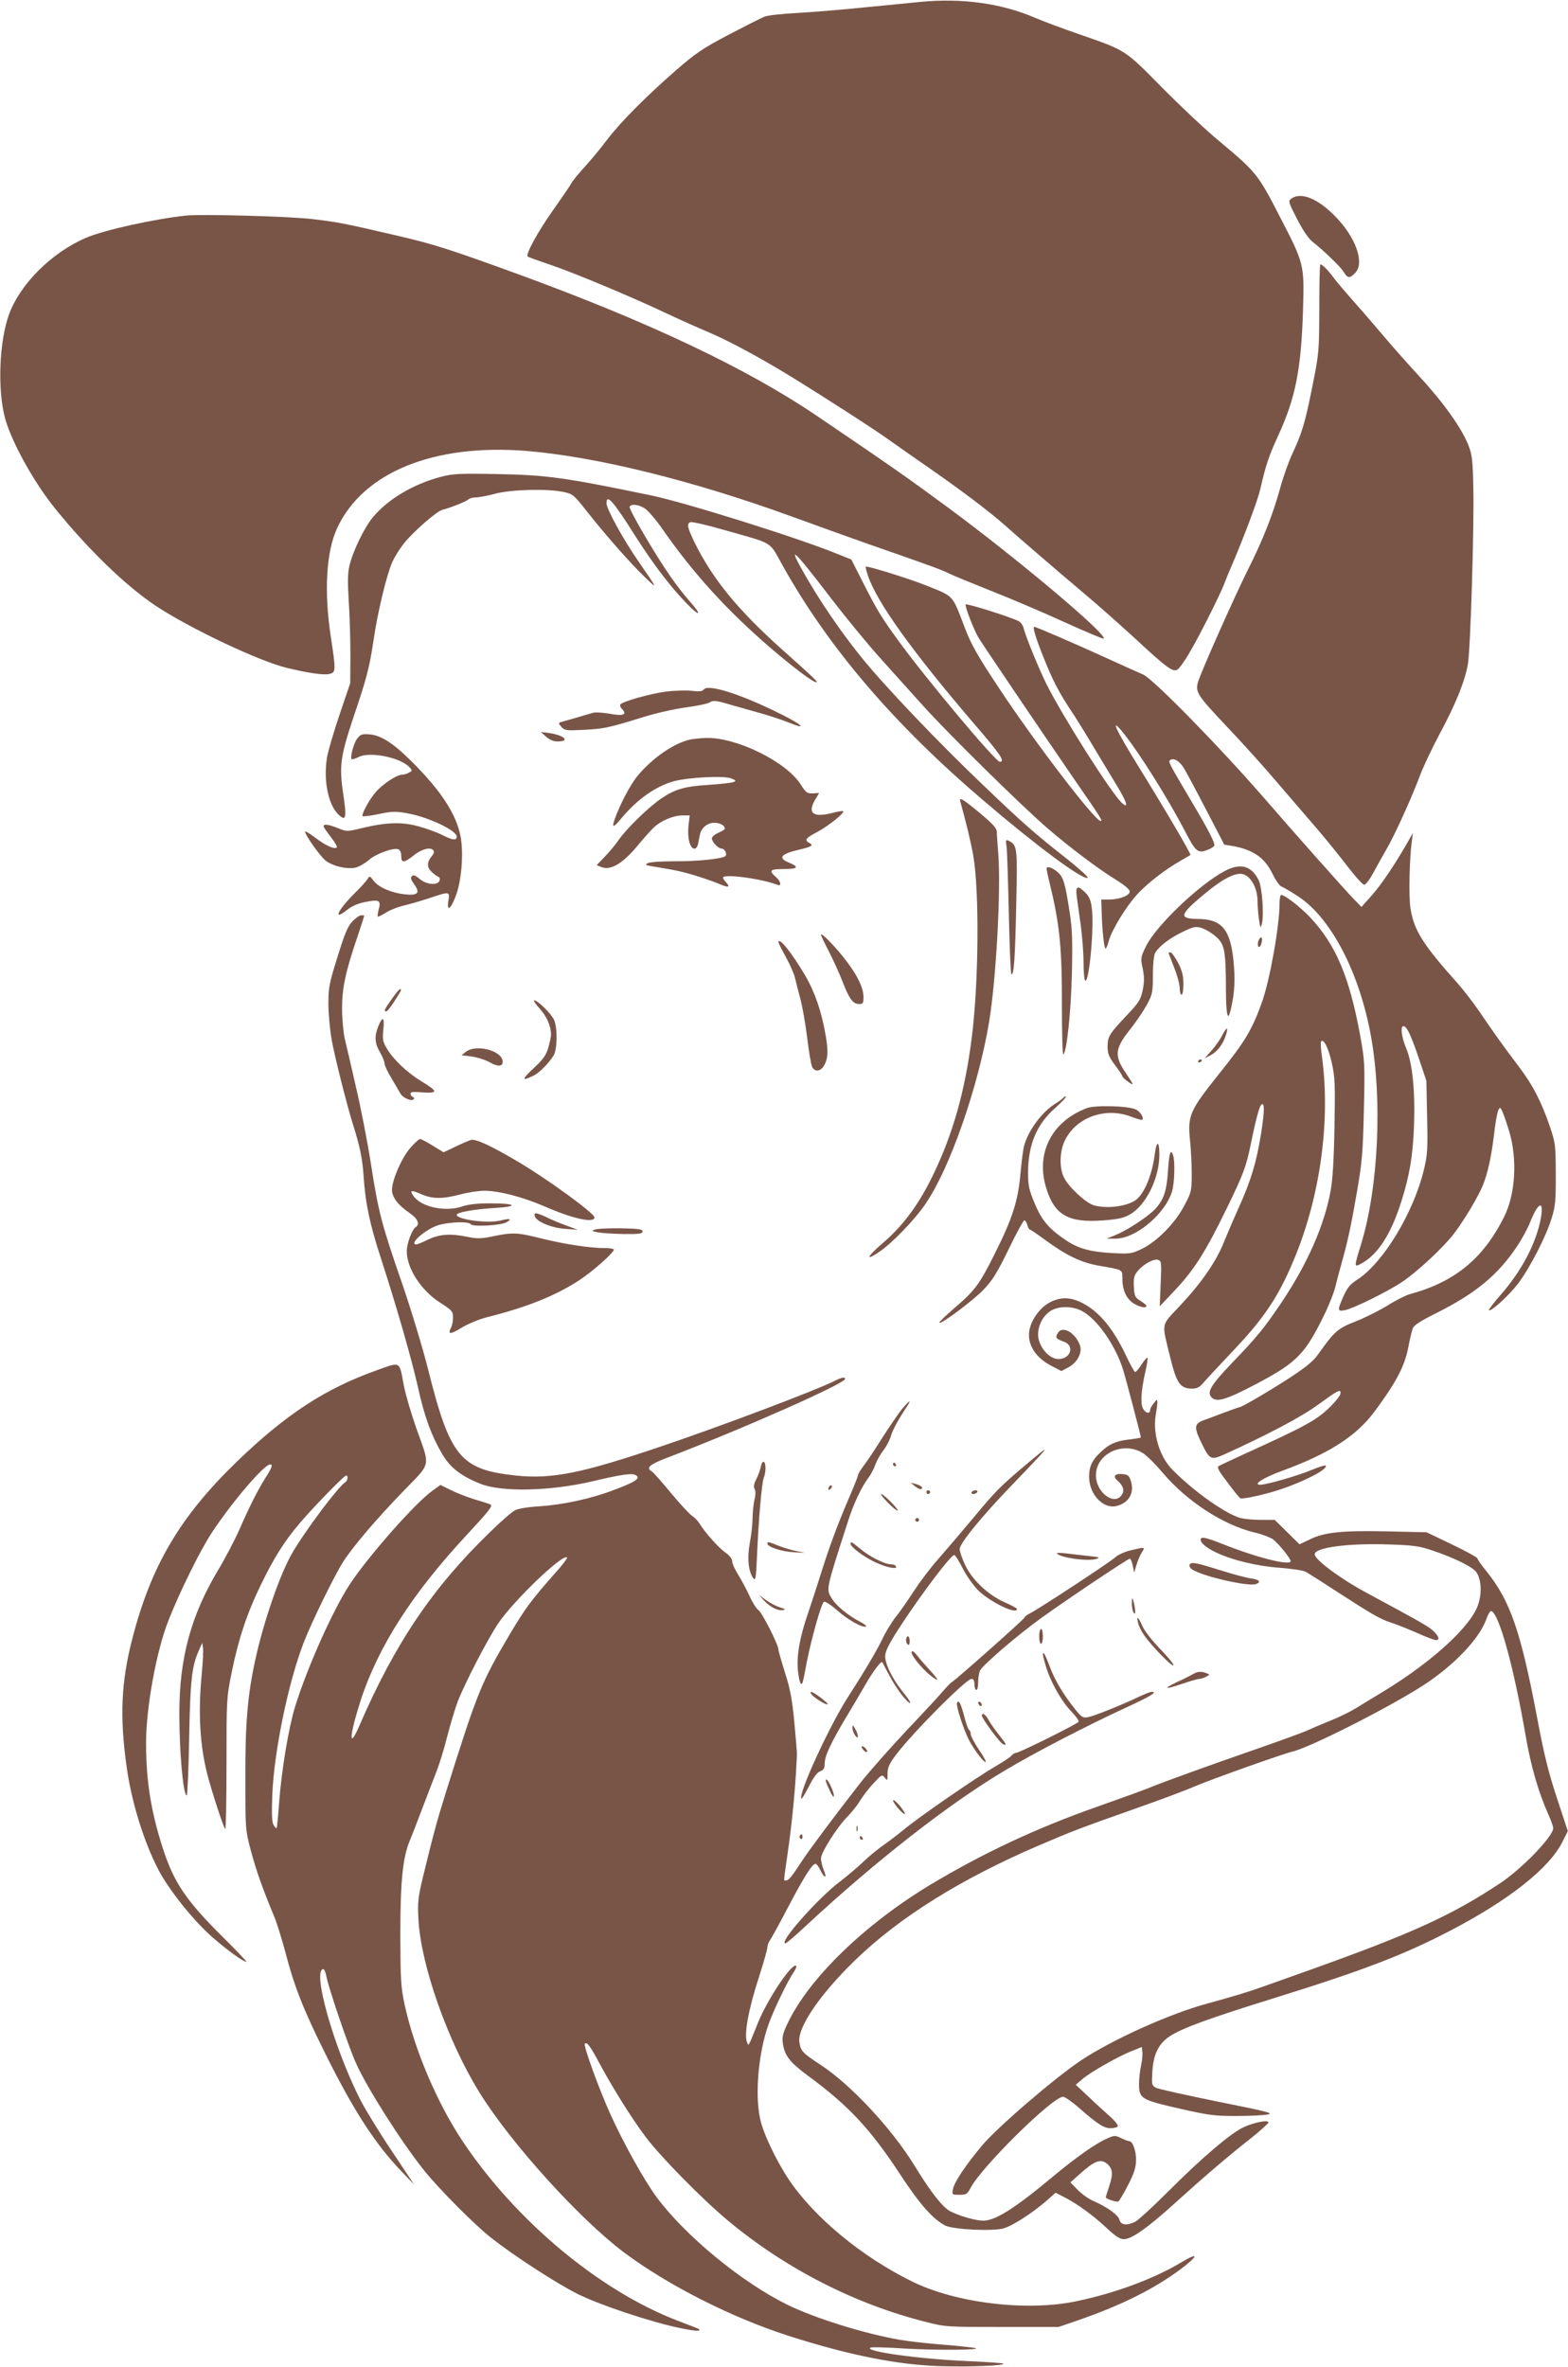 <?xml version="1.0" standalone="no"?>
<!DOCTYPE svg PUBLIC "-//W3C//DTD SVG 20010904//EN"
 "http://www.w3.org/TR/2001/REC-SVG-20010904/DTD/svg10.dtd">
<svg version="1.0" xmlns="http://www.w3.org/2000/svg"
 width="848pt" height="1280pt" viewBox="0 0 848 1280"
 preserveAspectRatio="xMidYMid meet">
<g transform="translate(0,1280) scale(0.1,-0.1)"
fill="#795548" stroke="none">
<path d="M4980 12790 c-52 -5 -189 -19 -305 -30 -115 -12 -277 -25 -360 -30
-82 -4 -163 -13 -180 -20 -16 -6 -103 -50 -193 -97 -142 -75 -179 -100 -285
-192 -170 -149 -302 -282 -377 -381 -35 -47 -90 -112 -121 -146 -31 -34 -62
-72 -69 -85 -7 -13 -51 -78 -98 -144 -84 -119 -150 -240 -138 -252 3 -4 57
-23 119 -44 121 -40 440 -173 632 -264 66 -31 166 -76 223 -100 108 -45 282
-139 447 -240 201 -124 452 -286 530 -342 44 -31 147 -104 230 -161 178 -124
324 -235 409 -311 68 -61 256 -223 430 -370 61 -51 177 -154 258 -228 180
-167 210 -188 235 -175 10 6 39 45 64 89 51 84 167 316 189 373 7 19 25 64 41
100 69 162 140 351 155 415 30 132 46 179 99 294 92 202 122 354 132 676 7
248 7 248 -130 512 -114 222 -125 234 -327 403 -69 57 -206 186 -305 286 -204
207 -193 200 -452 290 -87 30 -194 70 -238 89 -180 77 -390 106 -615 85z"/>
<path d="M6984 11726 c-18 -14 -17 -17 31 -111 32 -62 62 -106 84 -123 61 -48
152 -136 169 -164 20 -34 32 -35 62 -3 51 54 2 193 -110 306 -94 96 -184 132
-236 95z"/>
<path d="M1005 11634 c-168 -18 -438 -77 -537 -119 -185 -78 -356 -247 -418
-412 -55 -148 -65 -416 -21 -571 37 -129 157 -344 268 -481 182 -225 382 -418
543 -526 185 -123 567 -304 715 -338 117 -28 195 -39 226 -32 36 8 36 16 8
202 -37 242 -25 459 34 586 140 303 524 459 1027 418 380 -32 901 -161 1436
-356 115 -42 299 -108 409 -147 344 -120 399 -140 436 -159 20 -10 122 -52
225 -93 104 -41 283 -117 399 -170 115 -52 211 -93 214 -90 22 21 -469 434
-846 712 -213 157 -307 223 -701 490 -379 258 -913 511 -1617 768 -379 138
-458 163 -655 209 -288 67 -323 74 -460 90 -120 15 -603 28 -685 19z"/>
<path d="M7135 11133 c-1 -234 -1 -241 -38 -425 -40 -201 -56 -251 -111 -369
-19 -42 -49 -126 -65 -187 -38 -137 -92 -275 -175 -439 -77 -156 -249 -543
-266 -599 -17 -57 -8 -71 160 -249 78 -82 200 -217 270 -300 71 -82 167 -195
215 -250 47 -55 120 -145 162 -200 42 -55 83 -100 91 -100 8 0 31 30 51 68 20
37 50 91 67 120 42 70 133 270 179 391 20 55 70 160 110 235 86 159 140 292
154 382 14 88 34 746 29 954 -3 148 -7 177 -27 228 -36 91 -133 228 -260 366
-64 69 -152 169 -196 221 -44 52 -116 136 -160 185 -44 50 -96 110 -114 135
-34 45 -60 70 -70 70 -4 0 -6 -107 -6 -237z"/>
<path d="M2380 10220 c-148 -40 -282 -120 -363 -217 -47 -56 -109 -185 -127
-262 -10 -40 -10 -89 -4 -190 5 -75 9 -206 9 -291 l-1 -155 -56 -165 c-31 -91
-62 -196 -69 -234 -21 -123 5 -257 61 -311 42 -40 46 -20 25 120 -21 144 -13
196 56 404 72 212 87 271 109 417 21 148 71 355 101 423 11 25 38 69 61 99 49
63 179 177 211 185 44 11 129 45 140 56 6 6 25 11 42 11 16 0 63 9 104 20 85
23 285 28 370 9 48 -10 55 -16 122 -101 104 -132 238 -284 315 -358 73 -70 73
-70 -32 82 -83 120 -174 285 -174 316 0 54 36 13 159 -182 95 -148 183 -265
273 -358 73 -76 88 -69 19 9 -29 32 -77 94 -107 138 -83 119 -226 364 -219
375 10 16 47 12 81 -9 17 -10 61 -61 97 -113 169 -243 352 -443 592 -649 116
-99 222 -179 239 -179 12 1 -3 15 -193 185 -229 206 -364 370 -460 562 -44 89
-49 111 -27 119 8 3 88 -15 178 -41 281 -80 244 -57 323 -198 249 -444 601
-855 1083 -1266 285 -244 534 -429 564 -419 7 3 -44 49 -112 103 -172 135
-237 192 -449 395 -249 237 -547 550 -668 702 -110 137 -222 302 -302 443 -97
169 -62 138 138 -124 83 -108 205 -257 272 -331 67 -74 171 -191 233 -259 135
-150 532 -541 675 -664 125 -107 269 -215 369 -277 42 -26 72 -51 72 -61 0
-22 -53 -43 -109 -44 l-45 0 2 -70 c3 -100 13 -195 21 -195 4 0 12 19 18 43
17 60 93 184 153 250 54 59 153 136 235 182 28 16 52 30 53 31 5 4 -131 236
-280 477 -129 208 -160 280 -78 177 90 -115 237 -350 329 -526 56 -109 69
-120 117 -102 20 7 39 18 41 25 5 13 -31 83 -114 223 -139 236 -137 231 -123
240 18 11 44 -3 68 -37 11 -16 65 -117 121 -225 l102 -196 42 -7 c113 -19 177
-64 219 -151 17 -36 39 -66 49 -69 11 -4 53 -29 94 -56 175 -117 327 -410 389
-751 63 -346 41 -822 -54 -1130 -37 -120 -37 -122 -2 -104 92 48 163 157 220
336 45 141 63 248 69 410 7 186 -8 340 -42 420 -25 60 -33 120 -15 120 18 0
39 -44 82 -170 l42 -125 4 -195 c4 -173 2 -205 -17 -285 -56 -233 -220 -505
-361 -596 -38 -24 -54 -44 -74 -89 -34 -76 -34 -84 7 -76 46 9 229 99 310 153
82 55 223 186 281 262 56 74 133 203 156 262 27 67 46 157 60 274 6 55 16 111
21 125 10 23 11 24 21 5 6 -10 24 -61 40 -114 45 -151 34 -340 -28 -463 -113
-226 -268 -352 -509 -417 -22 -6 -76 -33 -120 -61 -44 -27 -121 -66 -172 -86
-98 -38 -116 -54 -204 -178 -24 -35 -65 -69 -144 -121 -105 -69 -268 -165
-280 -165 -3 0 -43 -14 -88 -31 -45 -17 -95 -36 -110 -41 -47 -18 -50 -38 -13
-114 48 -100 53 -103 129 -69 223 101 412 200 501 265 116 84 126 89 126 64 0
-10 -29 -47 -65 -81 -68 -65 -133 -100 -445 -242 -74 -34 -141 -65 -149 -70
-11 -7 0 -27 48 -89 33 -45 64 -83 69 -85 11 -7 138 21 220 49 134 45 258 111
241 128 -3 3 -37 -8 -76 -24 -73 -31 -244 -80 -277 -80 -43 0 16 38 117 75
254 93 403 188 503 324 114 154 159 240 179 338 9 48 21 98 26 110 5 15 44 40
116 76 220 109 344 210 449 369 25 37 57 96 70 130 44 109 75 119 57 19 -25
-134 -102 -281 -213 -409 -40 -45 -70 -85 -68 -88 11 -10 110 81 158 144 64
85 151 254 181 352 21 66 23 95 23 240 -1 159 -2 169 -33 260 -45 132 -93 225
-171 327 -76 100 -134 181 -214 299 -31 45 -82 111 -113 146 -189 211 -236
287 -255 405 -10 63 -6 269 8 368 l5 40 -34 -60 c-69 -120 -143 -228 -193
-283 l-51 -57 -39 40 c-41 41 -339 377 -484 545 -241 278 -605 650 -658 672
-15 6 -106 47 -202 91 -171 78 -377 167 -387 167 -10 0 11 -68 54 -174 46
-116 82 -184 145 -279 22 -32 72 -113 112 -180 40 -67 98 -163 129 -214 62
-100 75 -144 33 -104 -58 54 -320 468 -407 642 -40 81 -112 256 -123 301 -3
15 -15 32 -26 38 -41 22 -285 99 -288 91 -4 -12 45 -138 70 -180 25 -41 344
-513 518 -766 150 -217 154 -225 142 -225 -30 0 -350 418 -543 709 -121 182
-156 244 -189 330 -73 190 -56 172 -217 237 -89 35 -315 106 -321 99 -2 -2 4
-25 13 -51 48 -142 242 -412 571 -796 145 -168 172 -208 141 -208 -23 0 -401
451 -553 661 -86 119 -110 157 -184 303 l-66 130 -70 28 c-208 86 -826 280
-1014 319 -469 97 -562 110 -830 115 -213 4 -242 2 -310 -16z"/>
<path d="M3805 9070 c-6 -9 -25 -11 -66 -6 -32 3 -93 1 -136 -4 -84 -11 -238
-54 -248 -70 -4 -6 1 -17 10 -26 29 -29 3 -38 -68 -24 -36 6 -76 9 -89 5 -12
-3 -54 -15 -93 -27 -38 -11 -76 -22 -84 -24 -11 -4 -10 -9 5 -25 18 -20 26
-21 124 -16 108 6 125 9 323 70 64 20 166 43 226 51 60 8 118 20 129 27 18 11
31 11 84 -4 35 -10 111 -32 169 -48 59 -16 139 -42 178 -58 98 -40 72 -12 -42
45 -217 109 -401 168 -422 134z"/>
<path d="M2953 8816 c19 -17 40 -26 62 -26 72 0 37 34 -48 46 l-42 5 28 -25z"/>
<path d="M1932 8806 c-19 -25 -40 -102 -30 -112 3 -2 20 3 38 12 61 31 227 -3
275 -56 16 -17 15 -19 -4 -29 -11 -6 -28 -11 -38 -11 -27 0 -103 -50 -141 -94
-35 -40 -79 -122 -71 -130 3 -3 42 2 86 11 70 15 92 16 153 5 115 -20 270 -93
270 -127 0 -22 -24 -19 -80 10 -27 14 -84 34 -127 46 -90 25 -175 22 -307 -10
-79 -19 -81 -19 -128 0 -53 21 -78 24 -78 10 0 -4 18 -31 40 -59 22 -28 36
-53 31 -56 -15 -10 -62 12 -118 55 -29 22 -53 36 -53 31 0 -18 78 -128 108
-154 39 -33 124 -52 170 -39 18 6 48 23 67 40 37 33 133 68 159 58 10 -4 16
-18 16 -37 0 -39 15 -38 69 5 44 35 93 46 106 24 4 -5 0 -18 -8 -27 -28 -33
-30 -60 -5 -85 13 -13 30 -26 38 -29 8 -2 11 -11 7 -21 -10 -27 -70 -22 -107
9 -23 20 -34 24 -43 15 -8 -8 -5 -19 12 -42 35 -48 22 -63 -48 -56 -74 8 -142
37 -170 73 -21 28 -22 28 -34 9 -7 -11 -37 -45 -68 -75 -92 -91 -122 -155 -42
-91 25 20 59 35 95 42 78 16 89 10 77 -36 -6 -20 -8 -39 -6 -42 3 -2 22 7 44
21 21 14 67 32 103 40 36 9 98 27 139 41 102 34 104 34 96 -16 -11 -67 16 -44
44 37 28 83 38 222 22 309 -23 121 -103 245 -263 405 -98 98 -165 142 -226
148 -44 4 -51 1 -70 -22z"/>
<path d="M3727 8799 c-85 -20 -201 -101 -278 -194 -40 -48 -95 -153 -124 -234
-18 -51 -9 -50 37 5 85 102 185 172 283 199 81 21 271 31 310 15 27 -11 28
-13 10 -20 -11 -4 -72 -11 -135 -15 -127 -8 -180 -23 -256 -75 -66 -45 -189
-165 -226 -220 -17 -25 -51 -66 -76 -92 l-45 -47 27 -11 c48 -18 112 19 187
108 35 42 77 90 94 106 39 37 106 66 156 66 l39 0 -7 -60 c-6 -64 9 -120 33
-120 8 0 16 11 19 25 3 14 7 36 10 50 8 38 40 65 78 65 31 0 57 -14 57 -32 0
-4 -16 -14 -35 -22 -19 -8 -35 -22 -35 -30 0 -20 35 -56 54 -56 16 0 30 -30
19 -40 -17 -15 -155 -29 -274 -28 -72 0 -134 -4 -145 -10 -16 -9 -14 -11 16
-16 133 -22 167 -29 239 -51 44 -13 101 -33 127 -44 52 -23 66 -21 41 7 -10
10 -17 22 -17 25 0 23 208 -5 293 -38 26 -11 21 18 -8 43 -39 34 -31 42 46 42
76 0 83 11 23 36 -58 24 -40 46 55 68 72 17 83 24 58 37 -28 16 -21 26 44 60
61 33 148 103 139 112 -3 2 -30 -2 -60 -10 -103 -26 -135 -1 -91 73 l21 35
-22 -1 c-42 -4 -48 0 -78 48 -78 122 -345 254 -509 251 -31 -1 -73 -5 -94 -10z"/>
<path d="M5194 8463 c30 -106 58 -223 70 -293 33 -195 29 -692 -9 -985 -36
-287 -103 -522 -209 -740 -77 -159 -161 -273 -272 -368 -88 -76 -97 -101 -17
-46 69 47 190 172 249 259 131 191 285 633 343 982 38 227 65 715 50 908 -4
52 -8 107 -8 121 -1 21 -22 43 -93 103 -96 79 -113 88 -104 59z"/>
<path d="M5444 8218 c3 -23 8 -188 12 -365 4 -178 10 -323 14 -323 14 0 20 88
26 381 7 301 5 317 -37 340 -20 10 -21 9 -15 -33z"/>
<path d="M6625 8090 c-138 -72 -371 -295 -426 -405 -31 -63 -31 -66 -19 -123
9 -46 9 -71 0 -117 -11 -51 -20 -66 -84 -134 -96 -101 -106 -117 -106 -171 0
-38 7 -56 40 -100 22 -29 40 -57 40 -61 0 -4 14 -18 32 -30 33 -24 32 -20 -14
49 -64 93 -59 132 28 240 29 37 68 94 86 127 30 56 33 67 33 160 0 58 5 109
12 121 21 36 79 81 149 114 60 29 70 31 103 21 20 -6 53 -26 74 -44 49 -41 56
-74 57 -274 0 -157 10 -198 28 -115 19 84 23 155 13 255 -17 170 -63 226 -191
227 -107 1 -102 22 30 132 106 89 179 125 219 108 40 -16 71 -77 72 -141 0
-30 4 -76 8 -104 7 -45 8 -47 15 -23 13 46 2 199 -17 238 -39 78 -98 94 -182
50z"/>
<path d="M5660 8101 c0 -5 11 -56 25 -113 46 -192 59 -329 58 -626 0 -150 3
-270 8 -265 19 19 41 232 46 438 4 178 2 241 -12 330 -25 163 -34 192 -67 220
-30 25 -58 33 -58 16z"/>
<path d="M5823 7953 c4 -27 13 -97 22 -158 8 -60 15 -151 15 -202 0 -50 4 -94
9 -97 21 -13 49 286 36 389 -5 45 -13 65 -35 87 -42 42 -54 37 -47 -19z"/>
<path d="M6920 7916 c0 -125 -52 -414 -95 -536 -54 -150 -91 -212 -230 -385
-161 -202 -173 -227 -159 -364 5 -47 9 -129 9 -181 0 -91 -2 -98 -40 -170 -49
-94 -147 -194 -229 -234 -57 -27 -65 -28 -160 -23 -117 6 -183 24 -249 68 -92
61 -133 108 -171 200 -31 74 -36 97 -36 165 0 153 46 263 147 352 35 31 60 58
57 61 -3 3 -8 1 -12 -5 -4 -5 -23 -20 -43 -32 -72 -44 -146 -142 -170 -227 -5
-16 -14 -84 -20 -150 -13 -149 -42 -242 -140 -437 -82 -165 -107 -198 -218
-293 -45 -39 -81 -73 -81 -78 0 -17 182 118 239 178 49 51 73 90 136 219 41
86 80 156 85 156 5 0 12 -11 16 -25 3 -14 10 -25 14 -25 4 0 40 -25 81 -55
116 -85 196 -124 296 -141 128 -22 123 -19 123 -70 0 -61 22 -110 62 -134 33
-20 68 -27 68 -12 -1 4 -15 16 -33 27 -29 18 -32 26 -35 76 -2 48 1 61 22 86
32 38 88 68 111 59 16 -6 17 -18 12 -129 l-5 -122 85 90 c103 110 164 207 275
435 92 188 108 231 133 355 23 115 45 199 55 209 20 21 20 -28 0 -155 -26
-159 -53 -249 -121 -401 -28 -62 -64 -147 -81 -188 -41 -103 -119 -216 -233
-338 -110 -118 -104 -87 -54 -292 32 -131 53 -160 115 -160 29 0 42 7 67 37
18 21 82 89 142 153 177 185 255 299 340 501 145 343 202 758 154 1107 -6 41
-8 77 -4 80 14 15 38 -33 57 -114 18 -80 19 -114 15 -349 -3 -176 -10 -288
-21 -346 -34 -187 -126 -395 -264 -601 -94 -140 -134 -189 -267 -327 -114
-119 -138 -158 -115 -186 27 -32 78 -17 244 70 224 119 265 161 377 393 21 46
44 104 50 130 6 26 22 85 35 132 34 122 50 196 84 392 26 151 31 206 36 433 6
252 5 265 -20 405 -58 316 -131 489 -269 637 -56 59 -138 123 -159 123 -4 0
-8 -20 -8 -44z"/>
<path d="M1905 7816 c-25 -27 -41 -66 -80 -192 -46 -147 -49 -166 -49 -259 1
-55 9 -140 18 -190 18 -99 86 -366 116 -460 35 -110 50 -180 56 -271 10 -152
33 -262 94 -449 85 -262 165 -540 201 -700 35 -158 72 -259 130 -358 44 -75
102 -120 208 -162 115 -46 379 -40 611 15 156 37 210 44 230 31 25 -17 -4 -36
-122 -80 -126 -48 -273 -79 -406 -88 -54 -3 -110 -12 -127 -21 -16 -8 -78 -62
-138 -121 -310 -301 -511 -600 -703 -1043 -60 -139 -55 -56 7 137 96 293 280
579 579 900 114 123 136 150 123 158 -5 3 -42 15 -83 27 -41 12 -100 35 -131
51 l-57 28 -43 -31 c-94 -67 -349 -357 -447 -506 -93 -142 -231 -452 -296
-662 -35 -113 -73 -343 -86 -514 -5 -76 -12 -141 -14 -143 -2 -3 -10 6 -17 18
-9 17 -10 63 -6 169 10 230 86 600 169 815 42 110 168 367 215 440 56 86 179
230 327 383 150 155 144 124 67 339 -27 78 -58 182 -67 230 -25 135 -15 129
-147 82 -278 -99 -491 -238 -756 -494 -308 -298 -464 -563 -566 -960 -60 -232
-68 -422 -30 -691 26 -188 92 -402 171 -555 57 -110 193 -280 296 -369 81 -70
164 -130 180 -130 5 0 -54 62 -130 137 -194 193 -261 291 -320 473 -65 200
-92 367 -92 574 0 192 56 497 121 662 61 155 174 384 236 477 109 165 282 367
314 367 16 0 10 -18 -25 -72 -42 -67 -87 -156 -142 -282 -24 -54 -75 -152
-114 -217 -147 -245 -210 -477 -210 -774 0 -216 21 -445 40 -445 4 0 10 138
13 308 6 316 14 392 54 479 l17 38 4 -29 c2 -17 -1 -80 -7 -141 -20 -204 -10
-384 30 -540 24 -93 87 -287 97 -297 4 -4 7 154 7 350 0 351 0 359 28 497 36
178 82 318 157 472 70 145 125 233 210 334 74 87 241 259 252 259 13 0 9 -28
-5 -37 -37 -22 -213 -257 -284 -378 -67 -113 -156 -371 -202 -580 -42 -193
-55 -346 -54 -640 0 -279 0 -281 30 -395 29 -108 66 -212 126 -355 14 -33 41
-121 61 -195 46 -179 96 -307 215 -546 154 -310 272 -492 414 -639 l67 -70
-124 186 c-69 103 -145 228 -170 278 -142 281 -260 701 -197 701 5 0 12 -17
16 -38 11 -61 121 -385 162 -474 59 -132 246 -425 364 -573 85 -106 276 -298
368 -370 122 -96 349 -243 464 -301 120 -60 397 -152 551 -184 86 -18 120 -20
105 -6 -2 2 -53 22 -114 45 -421 161 -873 538 -1160 966 -140 209 -264 500
-317 745 -20 94 -22 132 -23 370 0 296 13 422 51 515 14 33 45 114 70 180 25
66 59 154 75 195 16 41 43 128 59 194 17 65 42 148 56 185 41 104 161 335 217
419 83 124 351 381 374 359 3 -4 -25 -41 -64 -84 -128 -145 -160 -188 -242
-325 -158 -267 -177 -312 -350 -863 -50 -161 -64 -213 -122 -450 -28 -117 -31
-140 -26 -235 13 -248 158 -660 332 -940 169 -272 540 -682 780 -862 235 -176
581 -352 890 -451 324 -104 590 -157 821 -164 161 -5 352 3 340 14 -3 3 -94 9
-203 14 -254 11 -548 52 -516 72 6 4 84 2 174 -4 174 -11 450 -9 389 3 -19 3
-99 12 -178 18 -79 6 -182 18 -228 26 -193 34 -462 118 -609 191 -248 123
-548 371 -703 579 -68 92 -180 293 -250 448 -64 141 -148 374 -139 383 11 11
28 -11 73 -95 75 -140 181 -310 255 -408 81 -108 306 -337 444 -452 311 -260
688 -453 1070 -549 108 -28 115 -28 415 -28 l305 0 105 36 c241 84 412 170
557 278 94 71 98 93 6 38 -147 -89 -360 -169 -573 -213 -267 -56 -649 -10
-885 106 -274 134 -532 348 -670 554 -70 106 -140 254 -155 331 -28 135 -7
359 47 508 28 79 104 236 135 280 11 16 17 31 14 35 -21 20 -154 -178 -206
-306 -55 -137 -51 -130 -60 -107 -17 43 8 179 66 357 24 75 44 145 44 155 0
10 6 28 14 39 8 11 54 95 101 185 87 165 128 229 146 229 5 0 17 -16 26 -35
22 -46 38 -45 18 1 -8 20 -15 48 -15 63 0 32 87 169 143 226 23 23 53 61 67
84 14 24 46 66 72 94 46 50 48 51 63 33 14 -19 15 -17 15 21 0 32 9 53 43 99
87 117 382 414 411 414 11 0 16 -9 16 -30 0 -16 5 -30 10 -30 6 0 10 18 10 39
0 22 4 50 9 64 11 28 201 192 336 289 143 103 465 318 475 318 5 0 12 -17 16
-37 l8 -38 12 41 c7 23 20 54 29 68 20 30 19 30 -58 12 -33 -8 -70 -24 -85
-38 -29 -27 -407 -275 -459 -302 -18 -9 -33 -20 -33 -25 0 -7 -362 -329 -392
-348 -7 -4 -28 -26 -47 -48 -18 -22 -108 -119 -200 -216 -91 -97 -202 -223
-247 -280 -144 -185 -269 -352 -317 -424 -58 -89 -72 -105 -86 -105 -14 0 -14
-15 8 142 21 141 38 310 46 443 2 44 5 87 5 95 1 8 -6 87 -14 175 -12 127 -23
183 -51 270 -19 61 -35 116 -35 124 0 25 -88 199 -108 213 -11 7 -33 42 -49
78 -17 36 -44 87 -61 114 -18 28 -32 60 -32 71 0 14 -14 32 -35 47 -39 27
-114 112 -141 157 -9 15 -27 34 -40 42 -13 8 -65 64 -115 124 -50 61 -97 114
-105 118 -32 18 -11 37 84 73 420 161 962 402 962 426 0 13 -18 9 -62 -13 -93
-47 -605 -241 -928 -350 -433 -147 -596 -180 -791 -159 -299 32 -355 100 -474
575 -29 116 -92 323 -139 460 -113 326 -129 388 -170 651 -19 122 -56 311 -82
420 -25 110 -52 226 -60 259 -7 33 -14 106 -14 161 0 111 19 201 85 393 19 58
35 106 35 108 0 2 -7 3 -16 3 -9 0 -31 -15 -49 -34z"/>
<path d="M4440 7745 c0 -5 20 -48 45 -95 24 -48 58 -122 74 -165 35 -89 54
-115 88 -115 20 0 23 5 23 38 -1 49 -29 110 -90 191 -51 69 -140 162 -140 146z"/>
<path d="M6805 7709 c-6 -19 0 -38 9 -28 10 12 16 49 7 49 -5 0 -13 -9 -16
-21z"/>
<path d="M4210 7703 c0 -3 18 -39 40 -79 22 -40 44 -89 49 -111 5 -21 18 -72
29 -113 11 -41 28 -136 37 -210 9 -74 21 -145 26 -157 11 -30 44 -30 63 0 24
38 27 79 11 169 -22 127 -58 233 -111 323 -73 124 -144 212 -144 178z"/>
<path d="M6320 7647 c0 -3 14 -39 30 -80 17 -42 30 -91 30 -111 0 -20 5 -36
10 -36 6 0 10 26 10 58 0 44 -7 72 -27 112 -16 30 -34 56 -40 58 -7 2 -13 1
-13 -1z"/>
<path d="M2118 7396 c-40 -57 -44 -66 -29 -66 5 0 24 24 43 53 40 63 42 67 31
67 -4 0 -25 -25 -45 -54z"/>
<path d="M2918 7346 c38 -41 62 -95 62 -142 0 -11 -7 -43 -15 -71 -12 -41 -28
-63 -82 -113 -64 -60 -62 -70 7 -35 27 14 77 64 103 105 21 31 23 147 4 193
-14 33 -89 107 -108 107 -6 0 7 -20 29 -44z"/>
<path d="M2046 7250 c-22 -56 -20 -91 9 -141 14 -24 25 -52 25 -62 0 -10 17
-46 38 -80 20 -34 42 -71 48 -82 13 -23 60 -43 71 -30 5 4 2 10 -4 12 -7 3
-13 11 -13 18 0 10 16 11 66 7 84 -6 83 6 -7 60 -77 47 -151 117 -186 176 -23
38 -25 51 -20 103 8 68 -4 76 -27 19z"/>
<path d="M6610 7201 c-11 -23 -38 -60 -58 -83 l-37 -41 32 16 c36 19 65 56 82
106 16 49 6 50 -19 2z"/>
<path d="M2519 7111 l-23 -18 55 -7 c30 -4 74 -18 97 -31 47 -27 75 -23 70 8
-8 57 -146 91 -199 48z"/>
<path d="M6480 7059 c0 -5 5 -7 10 -4 6 3 10 8 10 11 0 2 -4 4 -10 4 -5 0 -10
-5 -10 -11z"/>
<path d="M5878 6807 c-191 -72 -279 -245 -219 -435 45 -145 121 -187 311 -172
80 6 108 13 143 33 86 51 157 196 157 322 0 77 -15 79 -25 2 -14 -110 -55
-210 -100 -245 -46 -36 -156 -51 -228 -31 -43 12 -135 96 -162 149 -27 51 -25
143 4 202 61 126 221 183 360 128 30 -11 56 -19 58 -16 11 11 -10 44 -35 56
-39 19 -218 24 -264 7z"/>
<path d="M2220 6593 c-47 -53 -100 -175 -100 -228 0 -40 32 -82 96 -126 43
-29 56 -60 33 -75 -20 -12 -49 -88 -49 -131 0 -93 77 -212 180 -278 65 -42 70
-47 70 -81 0 -19 -5 -44 -11 -55 -19 -37 -4 -37 57 0 34 21 93 45 130 55 226
57 373 116 505 201 71 46 189 150 189 167 0 4 -21 8 -48 8 -79 0 -208 19 -336
50 -139 35 -161 36 -268 14 -67 -14 -88 -14 -141 -3 -91 19 -151 14 -212 -15
-28 -14 -57 -26 -63 -26 -45 0 52 84 119 104 61 18 165 21 175 5 9 -15 161 -7
192 10 35 19 20 23 -32 10 -67 -17 -236 5 -236 31 0 13 92 30 207 37 133 8
114 25 -27 25 -67 0 -115 -5 -151 -17 -91 -31 -222 -3 -263 57 -22 31 -13 34
43 9 61 -26 114 -26 210 -1 41 11 100 20 130 20 80 0 209 -34 327 -85 153 -67
269 -92 269 -59 0 22 -253 206 -410 299 -148 88 -233 127 -258 120 -12 -4 -50
-20 -85 -37 l-63 -30 -59 36 c-32 20 -63 36 -68 36 -6 0 -29 -21 -52 -47z"/>
<path d="M6317 6471 c-7 -111 -23 -160 -70 -210 -40 -42 -150 -114 -213 -140
l-49 -20 46 0 c111 -2 276 138 309 261 12 43 15 157 5 187 -13 43 -22 18 -28
-78z"/>
<path d="M2892 6224 c5 -29 86 -64 163 -70 l70 -5 -65 24 c-36 13 -78 31 -95
39 -16 9 -41 19 -53 23 -20 6 -23 4 -20 -11z"/>
<path d="M3220 6151 c-23 -8 -22 -9 14 -16 22 -4 85 -8 140 -9 84 -1 101 2
101 14 0 12 -20 15 -115 17 -63 1 -126 -2 -140 -6z"/>
<path d="M5681 5758 c-49 -24 -96 -83 -111 -140 -21 -78 23 -156 114 -204 l56
-29 38 20 c49 26 77 81 62 121 -27 70 -97 107 -120 63 -14 -24 -9 -30 33 -45
61 -21 38 -94 -29 -94 -41 0 -89 45 -105 100 -16 52 9 120 55 155 42 32 119
34 175 6 82 -42 181 -182 224 -316 14 -44 97 -359 97 -369 0 -2 -28 -7 -62
-11 -73 -8 -110 -25 -156 -69 -46 -43 -62 -77 -62 -133 0 -92 73 -172 143
-159 70 14 104 71 83 136 -10 31 -16 35 -48 38 -41 3 -51 -14 -22 -38 26 -23
36 -48 24 -69 -37 -71 -143 4 -143 100 0 121 154 189 260 116 21 -15 66 -60
101 -102 129 -153 325 -281 492 -322 41 -9 88 -27 103 -37 30 -22 97 -104 97
-119 0 -27 -185 19 -374 95 -68 27 -102 36 -109 29 -15 -15 17 -47 77 -76 90
-43 223 -75 347 -84 63 -5 126 -14 139 -21 13 -7 83 -51 156 -99 206 -133 247
-157 305 -176 30 -9 93 -35 142 -56 48 -22 94 -39 102 -39 23 0 18 19 -13 49
-28 26 -64 46 -362 207 -140 75 -280 179 -280 208 0 37 184 61 405 53 128 -4
163 -9 230 -32 122 -41 221 -90 240 -119 25 -38 30 -105 11 -168 -33 -116
-243 -310 -511 -474 -55 -33 -124 -75 -153 -93 -29 -18 -90 -48 -135 -66 -45
-18 -104 -43 -130 -55 -26 -12 -143 -54 -260 -95 -249 -86 -525 -186 -582
-210 -22 -10 -158 -59 -302 -110 -322 -114 -603 -246 -883 -413 -361 -216
-667 -512 -782 -758 -25 -53 -29 -72 -24 -107 10 -66 38 -101 138 -175 221
-163 337 -288 503 -542 101 -153 169 -230 236 -266 42 -22 260 -33 319 -15 47
14 149 80 222 142 l57 50 43 -22 c72 -36 159 -100 230 -166 51 -48 74 -63 96
-63 42 0 126 59 273 192 157 142 286 253 412 352 53 42 97 82 97 87 0 16 -77
1 -135 -26 -68 -31 -230 -169 -407 -347 -81 -81 -161 -154 -177 -163 -46 -23
-79 -20 -87 10 -6 26 -68 70 -144 103 -25 11 -62 38 -83 60 l-38 39 57 51 c70
62 103 76 134 55 37 -26 42 -57 20 -123 -11 -33 -20 -61 -20 -63 0 -9 59 -29
69 -23 5 4 29 44 52 89 32 62 42 94 43 133 1 50 -18 104 -37 104 -5 0 -24 7
-43 16 -33 16 -38 16 -77 -2 -61 -26 -167 -101 -292 -205 -206 -172 -311 -239
-378 -239 -40 0 -128 25 -178 51 -40 20 -105 102 -194 248 -123 200 -343 436
-506 543 -101 66 -109 76 -116 125 -10 79 113 259 303 443 242 234 574 440
996 621 180 77 220 92 508 194 129 45 279 101 332 124 91 39 474 175 528 188
95 22 525 240 710 360 163 106 300 250 337 353 10 28 22 49 28 47 42 -13 121
-300 185 -669 29 -170 68 -305 125 -434 14 -31 25 -63 25 -71 0 -45 -170 -221
-290 -300 -263 -174 -479 -272 -1040 -472 -107 -38 -220 -78 -250 -89 -64 -23
-159 -52 -288 -87 -205 -55 -517 -196 -687 -309 -144 -97 -453 -362 -536 -462
-88 -106 -148 -195 -155 -233 -6 -31 -6 -31 35 -31 37 0 42 3 60 37 60 115
444 493 500 493 10 0 46 -25 82 -56 103 -91 139 -114 175 -114 18 0 36 5 39
10 4 6 -17 32 -47 58 -29 26 -82 74 -116 107 l-64 60 35 30 c44 38 188 120
264 151 l58 23 3 -25 c2 -14 -1 -48 -7 -75 -6 -28 -11 -72 -11 -98 0 -81 10
-87 215 -134 162 -37 193 -41 310 -41 72 0 148 4 170 8 35 7 1 16 -270 70
-171 35 -321 68 -334 75 -22 12 -23 18 -19 84 5 97 34 156 97 196 67 43 206
94 550 201 499 155 715 238 971 372 312 163 528 334 599 475 l30 60 -59 179
c-45 136 -70 237 -105 424 -90 476 -146 640 -275 801 -28 34 -50 66 -50 71 0
5 -62 39 -137 75 l-138 66 -215 5 c-245 5 -339 -5 -417 -44 l-55 -26 -67 66
-67 66 -74 0 c-41 0 -91 5 -111 10 -81 23 -249 141 -366 259 -71 70 -109 195
-93 296 5 28 9 59 9 70 0 19 -1 19 -19 -4 -11 -13 -20 -29 -20 -37 0 -25 -30
-15 -41 14 -12 30 -6 102 17 201 8 35 12 66 10 68 -3 3 -17 -14 -32 -36 -14
-23 -30 -41 -35 -41 -4 0 -26 39 -48 86 -73 155 -153 249 -252 294 -57 25
-104 25 -158 -2z"/>
<path d="M4877 5178 c-19 -24 -68 -95 -108 -158 -39 -63 -85 -131 -101 -151
-15 -20 -28 -42 -28 -48 0 -6 -23 -63 -51 -128 -61 -142 -108 -270 -154 -418
-19 -60 -48 -150 -65 -200 -45 -130 -62 -227 -55 -308 4 -37 11 -69 16 -72 9
-6 10 -3 32 115 26 132 80 322 93 327 8 3 38 -17 69 -44 58 -52 137 -97 158
-90 6 2 -8 14 -33 27 -60 30 -128 86 -151 124 -32 52 -34 43 88 421 28 90 73
184 109 232 14 18 31 51 39 74 8 22 28 57 44 77 16 21 33 54 39 75 9 33 38 86
90 165 24 37 6 25 -31 -20z"/>
<path d="M5550 4880 c-142 -120 -165 -143 -291 -295 -65 -77 -148 -175 -185
-217 -38 -42 -96 -119 -129 -169 -33 -51 -78 -116 -100 -143 -22 -28 -54 -80
-71 -116 -31 -66 -103 -186 -186 -315 -102 -157 -274 -532 -254 -553 3 -2 21
28 41 67 24 48 44 75 60 81 20 7 25 17 25 42 0 41 33 111 114 247 35 58 83
139 105 178 42 73 86 132 93 123 1 -3 18 -34 37 -70 36 -69 97 -150 113 -150
5 0 -8 21 -30 48 -48 58 -87 125 -100 173 -8 30 -6 45 8 77 45 100 334 502
361 502 5 0 25 -32 45 -71 19 -39 57 -92 82 -118 65 -65 212 -136 212 -103 0
4 -29 20 -64 35 -90 39 -178 122 -216 202 -16 34 -30 74 -30 87 0 31 121 179
289 353 134 139 177 185 170 185 -2 0 -47 -36 -99 -80z"/>
<path d="M4115 4868 c-4 -18 -15 -49 -25 -68 -13 -25 -15 -41 -9 -52 6 -11 6
-33 -1 -60 -5 -24 -10 -68 -10 -100 0 -31 -7 -91 -15 -133 -15 -81 -8 -153 19
-191 12 -15 15 2 20 121 9 207 26 392 36 421 13 32 13 81 1 88 -5 4 -13 -8
-16 -26z"/>
<path d="M4830 4880 c0 -5 5 -10 11 -10 5 0 7 5 4 10 -3 6 -8 10 -11 10 -2 0
-4 -4 -4 -10z"/>
<path d="M4950 4761 c13 -11 28 -17 33 -14 12 7 -3 19 -33 28 l-25 6 25 -20z"/>
<path d="M4487 4763 c-4 -3 -7 -11 -7 -17 0 -6 5 -5 12 2 6 6 9 14 7 17 -3 3
-9 2 -12 -2z"/>
<path d="M5010 4730 c0 -5 5 -10 10 -10 6 0 10 5 10 10 0 6 -4 10 -10 10 -5 0
-10 -4 -10 -10z"/>
<path d="M5255 4730 c-3 -5 1 -10 9 -10 8 0 18 5 21 10 3 6 -1 10 -9 10 -8 0
-18 -4 -21 -10z"/>
<path d="M4800 4675 c24 -25 49 -45 54 -45 6 0 -10 20 -34 45 -24 25 -49 45
-54 45 -6 0 10 -20 34 -45z"/>
<path d="M4950 4580 c0 -5 5 -10 10 -10 6 0 10 5 10 10 0 6 -4 10 -10 10 -5 0
-10 -4 -10 -10z"/>
<path d="M4150 4452 c0 -18 78 -44 144 -47 70 -4 70 -4 19 5 -28 5 -74 19
-102 30 -58 23 -61 23 -61 12z"/>
<path d="M4600 4451 c0 -18 75 -74 138 -102 63 -29 119 -38 107 -19 -3 6 -16
10 -28 10 -33 0 -116 42 -165 84 -47 38 -52 41 -52 27z"/>
<path d="M5716 4399 c14 -23 162 -44 209 -31 27 8 25 10 -30 16 -33 3 -88 10
-122 14 -34 4 -60 5 -57 1z"/>
<path d="M6434 4339 c-4 -7 1 -18 12 -26 49 -36 307 -96 347 -80 29 11 18 24
-25 30 -24 3 -92 21 -153 40 -146 46 -171 51 -181 36z"/>
<path d="M4130 4146 c32 -36 75 -58 103 -54 18 3 15 6 -15 15 -20 6 -54 24
-75 39 l-38 28 25 -28z"/>
<path d="M6121 4130 c0 -19 4 -42 9 -50 8 -12 10 -10 9 10 -1 14 -5 36 -9 50
-7 23 -8 22 -9 -10z"/>
<path d="M6155 4023 c3 -16 18 -46 33 -67 39 -57 150 -171 158 -163 4 4 -27
43 -69 86 -44 45 -86 99 -98 125 -22 51 -35 61 -24 19z"/>
<path d="M5620 3950 c0 -22 5 -40 10 -40 6 0 10 18 10 40 0 22 -4 40 -10 40
-5 0 -10 -18 -10 -40z"/>
<path d="M4900 3931 c0 -11 5 -23 10 -26 6 -4 10 5 10 19 0 14 -4 26 -10 26
-5 0 -10 -9 -10 -19z"/>
<path d="M4930 3862 c0 -18 59 -89 99 -121 53 -42 52 -30 -2 28 -23 25 -52 58
-64 74 -21 27 -33 34 -33 19z"/>
<path d="M5640 3853 c0 -5 7 -34 16 -64 24 -82 83 -188 136 -243 26 -27 45
-53 41 -58 -7 -12 -321 -168 -338 -168 -7 0 -18 -7 -25 -15 -6 -8 -46 -34 -88
-59 -104 -60 -412 -273 -489 -337 -34 -28 -86 -68 -115 -88 -29 -20 -78 -60
-108 -89 -30 -29 -87 -77 -126 -107 -122 -92 -336 -335 -296 -335 5 0 56 43
113 97 376 349 769 656 1069 835 165 99 447 245 673 349 125 58 158 79 125 79
-7 0 -35 -11 -63 -24 -93 -45 -250 -108 -281 -113 -29 -5 -36 0 -75 50 -62 78
-108 157 -133 227 -21 57 -36 84 -36 63z"/>
<path d="M6450 3745 c-14 -8 -36 -19 -50 -26 -113 -51 -116 -63 -5 -25 41 14
82 26 91 26 8 0 25 5 37 12 21 11 21 11 2 19 -30 11 -47 10 -75 -6z"/>
<path d="M4390 3635 c17 -20 80 -59 86 -52 6 5 -76 67 -89 67 -5 0 -4 -7 3
-15z"/>
<path d="M5176 3591 c-8 -12 35 -144 64 -201 26 -50 78 -120 90 -120 6 0 -10
30 -35 66 -25 37 -45 75 -45 85 0 10 -4 20 -9 23 -5 3 -17 36 -26 73 -20 73
-29 91 -39 74z"/>
<path d="M5290 3591 c0 -5 5 -13 10 -16 6 -3 10 -2 10 4 0 5 -4 13 -10 16 -5
3 -10 2 -10 -4z"/>
<path d="M5310 3522 c0 -16 98 -149 114 -155 24 -9 20 -2 -25 55 -22 28 -47
64 -55 80 -14 26 -34 38 -34 20z"/>
<path d="M4610 3454 c0 -11 7 -29 15 -40 19 -26 20 1 0 36 -13 23 -14 23 -15
4z"/>
<path d="M4660 3352 c0 -5 7 -15 15 -22 8 -7 15 -8 15 -2 0 5 -7 15 -15 22 -8
7 -15 8 -15 2z"/>
<path d="M4474 3146 c21 -50 35 -74 36 -58 0 20 -27 79 -39 87 -8 4 -7 -6 3
-29z"/>
<path d="M4830 3063 c0 -15 56 -80 64 -73 2 3 -11 23 -29 45 -19 22 -34 34
-35 28z"/>
<path d="M4632 2910 c0 -14 2 -19 5 -12 2 6 2 18 0 25 -3 6 -5 1 -5 -13z"/>
<path d="M4325 2871 c-3 -5 -1 -12 5 -16 5 -3 10 1 10 9 0 18 -6 21 -15 7z"/>
<path d="M4650 2860 c0 -5 5 -10 11 -10 5 0 7 5 4 10 -3 6 -8 10 -11 10 -2 0
-4 -4 -4 -10z"/>
</g>
</svg>
